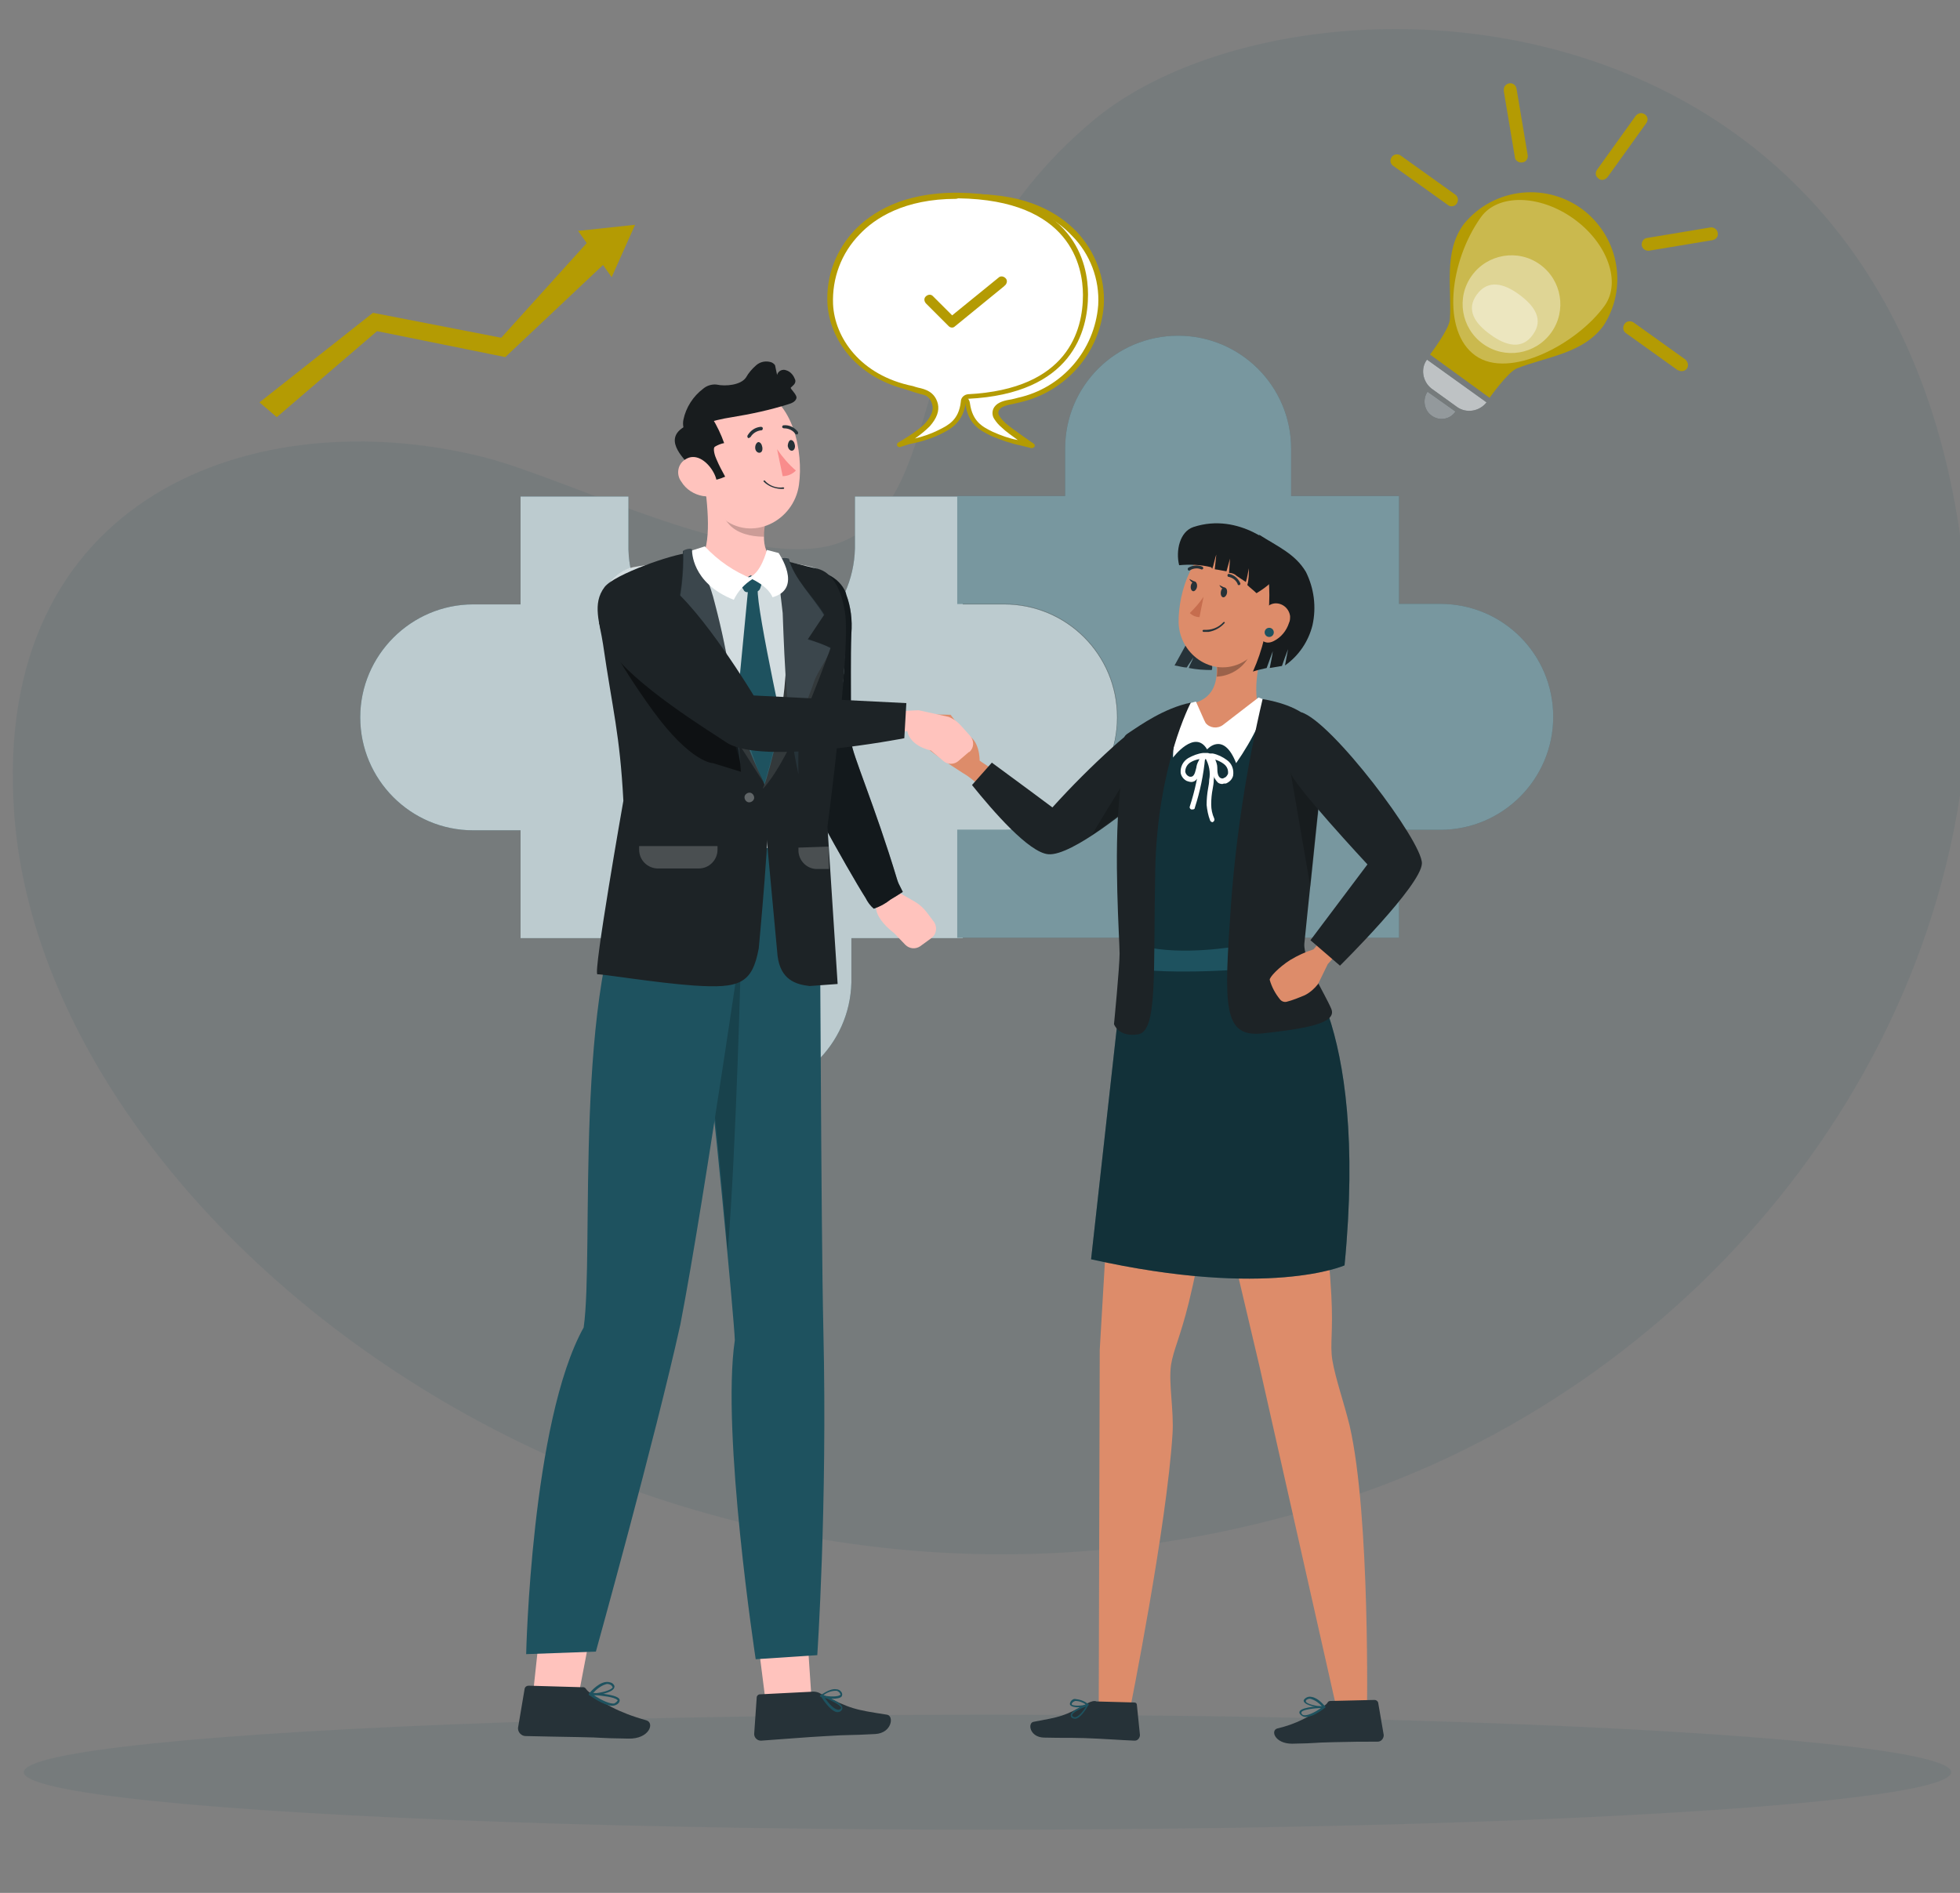 <?xml version="1.0" encoding="utf-8"?>
<!-- Generator: Adobe Illustrator 25.4.1, SVG Export Plug-In . SVG Version: 6.00 Build 0)  -->
<svg version="1.1" id="Ebene_1" xmlns="http://www.w3.org/2000/svg" xmlns:xlink="http://www.w3.org/1999/xlink" x="0px" y="0px"
	 viewBox="0 0 385.111 372" style="enable-background:new 0 0 385.111 372;" xml:space="preserve">
<rect x="0" y="0" width="385.111" height="372" fill="#808080" stroke="none"/>
<style type="text/css">
	.st0{opacity:0.1;}
	.st1{fill:#1E525F;}
	.st2{opacity:0.7;}
	.st3{fill:#FFFFFF;}
	.st4{opacity:0.4;}
	.st5{fill:#B49B03;}
	.st6{fill:#263238;}
	.st7{opacity:0.5;fill:#FFFFFF;enable-background:new    ;}
	.st8{opacity:0.3;fill:#FFFFFF;enable-background:new    ;}
	.st9{opacity:0.4;fill:#FFFFFF;enable-background:new    ;}
	.st10{fill:#DD8C6A;}
	.st11{fill:#1D2326;}
	.st12{opacity:0.2;enable-background:new    ;}
	.st13{opacity:0.4;enable-background:new    ;}
	.st14{opacity:0.3;enable-background:new    ;}
	.st15{fill:#C66D4E;}
	.st16{fill:#181C1E;}
	.st17{fill:#FFC3BD;}
	.st18{opacity:0.5;enable-background:new    ;}
	.st19{opacity:0.2;}
	.st20{opacity:0.8;fill:#FFFFFF;enable-background:new    ;}
	.st21{opacity:0.2;fill:#FFFFFF;enable-background:new    ;}
	.st22{fill:#F98C8C;}
	.st23{opacity:0.1;fill:#FFFFFF;enable-background:new    ;}
</style>
<g id="freepik--background-simple--inject-2" class="st0">
	<path class="st1" d="M165.683,106.376c-16.8,7.1-53.3-12.2-70.9-16.6c-44.6-11.1-96.5,7.6-92,70c6,85.2,131.9,178.9,263.4,134.1
		c66.5-22.7,120.9-86,120.8-162c-0.3-138-131.2-142.7-172.3-108.1C176.083,56.176,187.783,96.976,165.683,106.376z"/>
</g>
<g id="freepik--Shadow--inject-2" class="st0">
	<ellipse id="freepik--path--inject-2" class="st1" cx="194.025" cy="348.276" rx="189.358" ry="11.3"/>
</g>
<g id="freepik--Puzzle--inject-2">
	<path class="st1" d="M219.483,140.976c0,12.3-9.9,22.2-22.2,22.2h-8.1v21.2h-21.9v8.7c-0.3,12.3-10.4,22-22.7,21.8
		c-11.9-0.3-21.5-9.8-21.8-21.8v-8.7h-20.5v-21.2h-9.3c-12.3,0-22.2-10-22.2-22.2s10-22.2,22.2-22.2h9.3v-21.2h21.2v9.3
		c-0.3,12.3,9.5,22.4,21.8,22.7s22.4-9.5,22.7-21.8c0-0.3,0-0.6,0-0.9v-9.3h21.2v21.2h8.1
		C209.583,118.776,219.483,128.676,219.483,140.976z"/>
	<g class="st2">
		<path class="st3" d="M219.483,140.976c0,12.3-9.9,22.2-22.2,22.2h-8.1v21.2h-21.9v8.7c-0.3,12.3-10.4,22-22.7,21.8
			c-11.9-0.3-21.5-9.8-21.8-21.8v-8.7h-20.5v-21.2h-9.3c-12.3,0-22.2-10-22.2-22.2s10-22.2,22.2-22.2h9.3v-21.2h21.2v9.3
			c-0.3,12.3,9.5,22.4,21.8,22.7s22.4-9.5,22.7-21.8c0-0.3,0-0.6,0-0.9v-9.3h21.2v21.2h8.1
			C209.583,118.776,219.483,128.676,219.483,140.976z"/>
	</g>
	<path class="st1" d="M197.383,163.076h-9.3v21.2h86.8v-21.2h8.1c12.3,0,22.2-10,22.2-22.2c0-12.3-9.9-22.2-22.2-22.2h-8.1v-21.2
		h-21.2v-9.3c0-12.3-10-22.2-22.2-22.2c-12.3,0-22.2,9.9-22.2,22.2v9.3h-21.2v21.2h9.3c12.3,0,22.2,10,22.2,22.2
		C219.583,153.076,209.683,163.076,197.383,163.076z"/>
	<g class="st4">
		<path class="st3" d="M197.383,163.076h-9.3v21.2h86.8v-21.2h8.1c12.3,0,22.2-10,22.2-22.2c0-12.3-9.9-22.2-22.2-22.2h-8.1v-21.2
			h-21.2v-9.3c0-12.3-10-22.2-22.2-22.2c-12.3,0-22.2,9.9-22.2,22.2v9.3h-21.2v21.2h9.3c12.3,0,22.2,10,22.2,22.2
			C219.583,153.076,209.683,163.076,197.383,163.076z"/>
	</g>
</g>
<g id="freepik--speech-bubbles--inject-2">
	<path class="st3" d="M202.683,87.576l-1.9-0.5c-2-0.4-4-1-5.8-1.9l-0.2-0.1c-1.8-0.9-4.1-2-4.6-5.9c0-0.5-0.4-0.9-0.9-1
		c-17.1-0.8-23.1-9.9-23.1-20c0-9.9,6.5-19.2,25-19.5c17.1-0.2,25.7,10.3,25.2,21.2c-0.3,6.9-5.8,16.5-16.1,18.6
		c-1.3,0.4-3.5,0.5-4.3,1.6c-0.4,0.6-0.4,1.3,0,1.9c0.4,0.6,0.8,1.1,1.3,1.5C198.983,85.176,202.683,87.576,202.683,87.576z"/>
	<path class="st5" d="M202.683,88.076L202.683,88.076l-2-0.5c-2-0.4-4-1.1-5.9-1.9l-0.2-0.1c-1.8-0.9-4.4-2.1-4.9-6.3
		c0-0.1-0.1-0.6-0.4-0.6c-20.5-1-23.6-13.2-23.6-20.5c0-5.9,2.5-19.7,25.5-20c10.9-0.1,17,3.9,20.3,7.3c3.7,3.9,5.7,9.1,5.4,14.5
		c-0.7,9.3-7.4,17-16.5,19.1c-0.4,0.1-0.8,0.2-1.3,0.3c-1.1,0.2-2.3,0.5-2.7,1.1c-0.3,0.4-0.3,0.9,0,1.3c0.3,0.5,0.8,1,1.2,1.4
		c1.8,1.5,5.4,3.9,5.5,4c0.2,0.1,0.3,0.4,0.2,0.6C203.083,87.976,202.883,88.076,202.683,88.076z M191.583,39.276h-0.5
		c-22.1,0.3-24.5,13.3-24.5,19c0,6.9,3,18.5,22.6,19.5c0.8,0.1,1.3,0.7,1.4,1.5c0.5,3.6,2.5,4.6,4.3,5.5l0.2,0.1
		c1.6,0.7,3.2,1.3,4.9,1.6c-1.1-0.8-2.4-1.7-3.2-2.5c-0.6-0.5-1-1-1.4-1.6c-0.5-0.7-0.5-1.7,0-2.4c0.7-1,2.1-1.3,3.4-1.5
		c0.4-0.1,0.9-0.2,1.2-0.3c8.7-1.9,15.1-9.3,15.8-18.2c0.3-5.1-1.6-10.1-5.2-13.7C207.583,43.076,201.783,39.276,191.583,39.276z"/>
	<path class="st3" d="M182.283,83.376c1.2-1.3,1.8-2.7,1.5-3.9c-0.6-2.6-2.9-2.6-4.4-3.1c-10.3-2.2-15.8-9.7-16.1-16.6
		c-0.5-10.9,8.1-21.4,25.2-21.2c18.5,0.2,25,9.6,25,19.5c0,10.1-6,19.1-23.1,20c-0.6,0-0.8,0.6-0.9,1c-0.5,3.9-2.8,5-4.6,5.9
		l-0.2,0.1c-1.9,0.8-3.8,1.5-5.9,1.9l-1.9,0.5C176.783,87.376,180.683,85.176,182.283,83.376z"/>
	<path class="st5" d="M176.783,87.876c-0.2,0-0.4-0.1-0.5-0.3s0-0.5,0.2-0.6c0,0,3.9-2.2,5.4-3.9c1.1-1.3,1.6-2.5,1.3-3.5
		c-0.4-1.8-1.7-2.1-3.1-2.5c-0.3-0.1-0.7-0.2-1-0.3c-10.9-2.3-16.1-10.2-16.5-17.1c-0.3-5.4,1.7-10.6,5.4-14.5
		c3.3-3.4,9.4-7.4,20.3-7.3c23,0.3,25.5,14.1,25.5,20c0,7.2-3.1,19.5-23.6,20.5c-0.3,0-0.4,0.5-0.4,0.6c-0.5,4.1-3.1,5.4-4.9,6.3
		l-0.2,0.1c-1.9,0.9-3.9,1.5-6,1.9L176.783,87.876L176.783,87.876z M187.883,39.076c-10.2,0-16,3.8-19,7c-3.6,3.7-5.4,8.6-5.2,13.7
		c0.3,6.5,5.3,14,15.7,16.1c0.3,0.1,0.6,0.2,1,0.3c1.4,0.3,3.3,0.8,3.9,3.2c0.3,1.4-0.2,2.8-1.6,4.4l0,0c-0.9,0.9-1.9,1.7-2.9,2.4
		c1.6-0.4,3.1-0.9,4.5-1.6l0.2-0.1c1.8-0.9,3.9-1.9,4.3-5.5c0-0.8,0.6-1.4,1.4-1.5c19.7-1,22.6-12.6,22.6-19.5
		c0-5.6-2.4-18.7-24.5-19L187.883,39.076z M182.283,83.376L182.283,83.376z"/>
	<polyline class="st3" points="182.683,58.976 187.083,63.376 196.883,55.376 	"/>
	<path class="st5" d="M187.083,64.376c-0.3,0-0.5-0.1-0.7-0.3l-4.4-4.4c-0.4-0.4-0.5-1-0.1-1.4s1-0.5,1.4-0.1l0.1,0.1l3.7,3.7
		l9.1-7.4c0.4-0.4,1-0.3,1.4,0.1c0.4,0.4,0.3,1-0.1,1.4c0,0-0.1,0-0.1,0.1l-9.8,8C187.483,64.276,187.283,64.376,187.083,64.376z"/>
</g>
<g id="freepik--light-bulb--inject-2">
	<path class="st5" d="M314.383,35.276c0.5,0.2,1.1,0,1.5-0.5l7.6-10.6c0.4-0.6,0.3-1.3-0.3-1.7l0,0c-0.6-0.4-1.3-0.3-1.8,0.3
		l-7.6,10.6c-0.4,0.6-0.3,1.3,0.3,1.7l0,0C314.183,35.176,314.283,35.276,314.383,35.276z"/>
	<path class="st5" d="M323.383,49.176c0.2,0.1,0.4,0.1,0.6,0.1l12.6-2.1c0.7-0.2,1.1-0.8,0.9-1.5c-0.1-0.6-0.7-1-1.3-1l-12.6,2.1
		c-0.7,0.1-1.1,0.8-1,1.5C322.683,48.676,322.983,49.076,323.383,49.176z"/>
	<path class="st5" d="M284.783,40.476c0.7,0.2,1.4-0.1,1.6-0.8c0.2-0.5,0-1.1-0.4-1.4l-10.9-7.8c-0.6-0.3-1.4-0.1-1.7,0.5
		c-0.3,0.5-0.2,1.1,0.2,1.5l10.9,7.8C284.583,40.376,284.683,40.376,284.783,40.476z"/>
	<path class="st5" d="M329.983,72.876c0.7,0.2,1.4-0.1,1.6-0.7c0.2-0.5,0-1.1-0.4-1.5l-10.2-7.3c-0.6-0.4-1.4-0.3-1.8,0.3
		s-0.3,1.4,0.3,1.8l10.2,7.3C329.783,72.776,329.883,72.776,329.983,72.876z"/>
	<path class="st5" d="M298.483,31.876c0.7,0.2,1.4-0.1,1.6-0.7c0.1-0.2,0.1-0.4,0.1-0.6l-2.2-13.1c-0.1-0.7-0.7-1.2-1.4-1.1
		c-0.7,0.1-1.2,0.7-1.1,1.4c0,0.1,0,0.1,0,0.2l2.2,13.1C297.683,31.276,297.983,31.676,298.483,31.876z"/>
	<path class="st5" d="M287.583,44.076c5.9-7.3,16.6-8.4,23.9-2.5c6.7,5.5,8.3,15.1,3.6,22.4c-4,5.5-11.1,6.1-17,8.4
		c-1.8,0.7-5.4,5.8-5.4,5.8l-11.7-8.5c0,0,3.8-5,3.9-6.9C285.283,56.476,283.583,49.576,287.583,44.076z"/>
	<path class="st6" d="M281.283,76.376l5,3.6c1.8,1.3,4.4,0.9,5.8-0.9l0,0l0,0l-11.7-8.4l0,0
		C279.083,72.376,279.483,74.976,281.283,76.376z"/>
	<path class="st6" d="M281.283,81.676L281.283,81.676c1.5,1.1,3.6,0.8,4.7-0.8l0,0l-5.5-3.9l0,0
		C279.483,78.476,279.783,80.576,281.283,81.676z"/>
	<path class="st7" d="M281.283,81.676L281.283,81.676c1.5,1.1,3.6,0.8,4.7-0.8l0,0l-5.5-3.9l0,0
		C279.483,78.476,279.783,80.576,281.283,81.676z"/>
	<g class="st2">
		<path class="st3" d="M281.283,76.376l5,3.6c1.8,1.3,4.4,0.9,5.8-0.9l0,0l0,0l-11.7-8.4l0,0
			C279.083,72.376,279.483,74.976,281.283,76.376z"/>
	</g>
	<path class="st8" d="M290.983,42.676c-6.2,8.7-7.8,22.4-1.1,27.2c6.7,4.8,20-2.3,25.4-9.8c3.3-4.6,0.6-12.3-6.1-17.1
		C302.483,38.176,294.283,38.076,290.983,42.676z"/>
	<path class="st9" d="M289.183,54.176c-3.1,4.3-2.1,10.3,2.2,13.4c4.3,3.1,10.3,2.1,13.4-2.2s2.1-10.3-2.2-13.4l0,0
		C298.283,48.876,292.283,49.876,289.183,54.176z"/>
	<path class="st9" d="M290.183,57.876c-2.2,3-0.4,5.7,2.7,7.9c3,2.2,6.2,3,8.3,0c2.2-3,0.3-5.7-2.7-7.9
		S292.383,54.876,290.183,57.876z"/>
</g>
<g id="freepik--Arrow--inject-2">
	<polygon class="st5" points="50.983,79.076 54.383,81.976 74.083,65.076 99.283,70.176 118.483,52.076 120.183,54.476 
		124.783,44.176 113.583,45.376 115.283,47.776 98.483,66.376 73.283,61.476 	"/>
</g>
<g id="freepik--character-2--inject-2">
	<path class="st10" d="M237.383,226.576c0.6,9.1-1.7,20.7-3.8,29.4c-1.8,7.2-3,9.2-3.5,12.3c-0.5,3.6,0.6,9,0.3,13.5
		c-1.1,18-8.4,54.4-8.4,54.4l-6.1-0.4l0.2-70.5l4-68.3l24.2,6.5C246.683,216.876,237.383,226.576,237.383,226.576z"/>
	<path class="st10" d="M268.583,337.576l-5.6-0.2l-15.5-68.8l-15.7-66.6l25.1-0.8c6,12-0.1,24-0.1,24c3.1,8.5,4.3,20.3,4.8,29.3
		c0.4,7.4-0.3,9.6,0.2,12.8c0.6,3.6,2.3,8.4,3.4,12.9C269.283,297.976,268.583,337.576,268.583,337.576z"/>
	<path class="st10" d="M186.783,140.476l2.9,3.8c2.9,0.9,2.8,5.2,2.8,5.2c0.6,0.5,6.6,4.2,7.9,5.4l-3.5,3.8
		c-1.5-2.3-6.8-6.2-6.8-6.2s-7.1-4.4-8.3-5.9c-1.2-1.6,0.8-6.2,0.8-6.2L186.783,140.476z"/>
	<path class="st11" d="M194.883,149.876c4.8,3.5,11.9,8.8,11.9,8.8c3.8-4.2,7.7-8.1,11.9-11.9c2.6-2.4,5.5-4.5,8.8-6l-1.2,14.4
		c-3.8,3.3-15.7,13.1-20.3,12.7c-3.8-0.3-10.9-8.5-15-13.6L194.883,149.876z"/>
	<path class="st12" d="M214.483,164.176c2.5-4.3,9.5-15.5,9.5-15.5l1.7,3.8l-1.1,4.1
		C222.683,158.076,216.983,162.276,214.483,164.176z"/>
	<path class="st1" d="M259.983,148.176c-1,13.2-2.9,26.3-5.7,39.2c0,0,14.7,12,9.9,61.3c0,0-14.8,6.6-49.8-1.2l6.7-60.3
		c0,0-1.5-39.2,2.6-43.5c3.7-3.9,19.7-9,32-2.9C258.583,142.076,260.283,144.976,259.983,148.176z"/>
	<path class="st13" d="M259.983,148.176c-1,13.2-2.9,26.3-5.7,39.2c0,0,14.7,12,9.9,61.3c0,0-14.8,6.6-49.8-1.2l6.7-60.3
		c0,0-1.5-39.2,2.6-43.5c3.7-3.9,19.7-9,32-2.9C258.583,142.076,260.283,144.976,259.983,148.176z"/>
	<path class="st1" d="M242.983,185.976c0,0-10.7,1.9-18.3,0v4.6c0,0,5.6,0.8,18.3,0V185.976z"/>
	<path class="st10" d="M249.183,123.876c-1.4,4-3.3,11.1-1.8,15.3c0.4,1,0,2.1-0.9,2.7c-3.1,2.2-8.1,4-11.9,3.6
		c-4.8-0.5-3.6-4-2.3-5.8c0.3-0.5,0.8-1.2,1.4-1.3c4.8-0.8,5.7-4.4,5.3-8L249.183,123.876z"/>
	<path class="st14" d="M245.083,126.476l-6,3.8c0.1,0.9,0.1,1.8,0,2.7c2.4-0.1,4.7-1.4,6-3.4
		C245.783,128.176,245.583,126.676,245.083,126.476z"/>
	<path class="st6" d="M233.483,125.876l-2.7,4.9c0.8,0.1,1.6,0.4,2.4,0.4c0.4-0.7,0.9-1.3,1.3-2c-0.2,0.7-0.7,1.4-0.9,2.1
		c1.5,0.3,3,0.4,4.5,0.4c0.2-0.5,0.1-0.9-0.1-1.4c-0.8-1.8-2.2-3.3-4-4.1L233.483,125.876z"/>
	<path class="st10" d="M251.083,117.276c-1.8,6.2-2.5,10-6.3,12.5c-5.9,3.8-13-0.8-13.2-7.4c-0.1-6,2.8-15.2,9.5-16.3
		c4.8-0.8,9.4,2.3,10.2,7.1C251.583,114.576,251.483,115.976,251.083,117.276z"/>
	<path class="st15" d="M236.483,117.276c-0.8,1.2-1.7,2.2-2.7,3.2c0.5,0.5,1.2,0.8,1.9,0.8L236.483,117.276z"/>
	<path class="st6" d="M243.383,114.976c0,0,0.1,0,0.2,0c0.1-0.1,0.2-0.3,0.1-0.4c-0.4-0.9-1.2-1.6-2.2-1.8c-0.2,0-0.3,0.1-0.3,0.3
		s0.1,0.3,0.3,0.3l0,0c0.8,0.2,1.4,0.7,1.7,1.4C243.183,114.976,243.283,114.976,243.383,114.976z"/>
	<path class="st6" d="M233.483,112.076c0.1,0.1,0.2,0.1,0.3,0c0.7-0.4,1.5-0.5,2.2-0.2c0.2,0.1,0.3,0,0.4-0.1s0-0.3-0.1-0.4l0,0
		c-0.9-0.4-2-0.3-2.8,0.2C233.383,111.676,233.283,111.876,233.483,112.076L233.483,112.076L233.483,112.076L233.483,112.076z"/>
	<path class="st3" d="M247.283,137.076l-7,5.4c-1.1,0.8-2.6,0.6-3.4-0.4c-0.1-0.2-0.2-0.4-0.3-0.6l-1.6-3.6l-1.9,0.5
		c-0.4,0.1-0.8,0.4-0.9,0.9c-0.4,1.7-1.7,5.9-1.7,9.6c0,0,4.3-5.7,6.7-1.6c0,0,3.2-3.7,5.7,2.7c1.6-2.3,3.1-4.8,4.3-7.4
		c1.3-3.1,2.2-4.7,2.2-4.7L247.283,137.076z"/>
	<path class="st11" d="M248.083,137.376c-3.1,13.2-5.2,26.7-6.2,40.2c-1.4,20.3-1.7,26.4,6.3,25.5c8-0.9,14.6-1.9,13.4-4.8
		c-1.2-2.9-5.5-9.5-5.3-12.8c0.3-3.3,3.1-29.5,3.4-33.4C259.983,148.176,262.383,139.876,248.083,137.376z"/>
	<path class="st10" d="M249.483,192.576c-0.1-0.5,1.8-2.5,4-3.9c1.5-0.9,3-1.6,4.6-2.1c0,0,4.5-5.3,5.7-6.7l3.5,3
		c-2.3,2.1-4.4,4.3-6.4,6.6l-1.9,3.9c-0.7,0.9-1.6,1.7-2.6,2.2c-1.2,0.5-2.4,1-3.6,1.3c-0.5,0.1-1-0.1-1.3-0.5
		C250.583,195.276,249.883,193.976,249.483,192.576z"/>
	<path class="st11" d="M233.983,138.076c0,0-6.6,12.4-7,33s0.5,31.6-3.4,32.2c-3.8,0.6-4.7-2-4.7-2s1.1-11.2,1.1-13.9
		s-1.2-19.3,0-31.1s0-11.1,2-12.4S228.683,139.176,233.983,138.076z"/>
	<path class="st12" d="M257.483,174.376l-3.9-22.6c0,0,3.2,3.3,5.7,5.9C258.683,162.176,258.083,168.776,257.483,174.376z"/>
	<path class="st11" d="M255.683,139.976c0,0-2.7,6.8-2.1,11.8c0.2,2.1,15.1,18.1,15.1,18.1l-11.2,14.9l5.8,5c0,0,16-15.8,16.1-20.1
		S261.683,141.776,255.683,139.976z"/>
	<path class="st6" d="M241.083,116.576c-0.1,0.5-0.5,0.9-0.8,0.8c-0.3-0.1-0.5-0.5-0.4-1.1s0.5-0.9,0.8-0.8
		C240.983,115.576,241.183,115.976,241.083,116.576z"/>
	<path class="st6" d="M235.183,115.376c-0.1,0.5-0.5,0.9-0.8,0.8c-0.3-0.1-0.5-0.5-0.4-1.1c0.1-0.5,0.5-0.9,0.8-0.8
		C235.083,114.376,235.283,114.876,235.183,115.376z"/>
	<path class="st6" d="M234.883,114.376l-1.2-0.6C233.683,113.776,234.183,114.876,234.883,114.376z"/>
	<path class="st6" d="M240.783,115.576l-1.2-0.6C239.583,114.976,240.083,116.076,240.783,115.576z"/>
	<path class="st6" d="M237.483,124.176c-0.3,0-0.7,0-1,0c-0.1,0-0.2-0.1-0.2-0.2l0,0l0,0c0-0.1,0.1-0.2,0.2-0.2
		c1.5,0.1,2.9-0.4,3.9-1.5c0.1-0.1,0.2-0.1,0.2,0l0,0c0.1,0.1,0.1,0.2,0,0.2C239.783,123.376,238.683,123.976,237.483,124.176z"/>
	<path class="st16" d="M247.383,105.076c3.1,8.8,2.6,18.4-1.2,26.9c0.9-0.3,1.8-0.5,2.7-0.7c0.4-1.1,0.8-2.2,1.2-3.3
		c-0.1,1-0.4,2.2-0.6,3.3l2.4-0.4c0.4-1.1,0.8-2.3,1.2-3.3c-0.2,0.9-0.4,2.3-0.6,3.2c2.7-1.9,4.6-4.7,5.4-7.9
		c0.8-3.6,0.3-7.3-1.3-10.5C254.483,108.876,251.183,107.476,247.383,105.076z"/>
	<path class="st10" d="M253.283,122.376c-0.5,1.6-1.6,2.9-3,3.6c-1.9,1-3.3-0.6-3.2-2.6c0.1-1.8,1.3-4.6,3.4-4.8
		c1.5-0.1,2.8,1,3,2.5C253.483,121.576,253.483,121.976,253.283,122.376z"/>
	<path class="st3" d="M234.083,153.676c-0.3,0-0.6-0.1-0.9-0.2c-0.6-0.3-1.1-0.9-1.2-1.6c-0.1-1.2,0.5-2.3,1.5-2.9
		c0.9-0.5,1.9-0.9,2.9-1h0.1h0.8c0.3,0,0.5,0.2,0.5,0.5s-0.2,0.5-0.5,0.5c-0.5,0-1.1,1-1.2,1.8v0.1c0,1-0.5,1.9-1.3,2.6
		C234.583,153.576,234.383,153.676,234.083,153.676z M235.683,149.176c-0.6,0.1-1.2,0.3-1.7,0.6c-0.7,0.4-1.1,1.1-1.1,1.9
		c0.1,0.4,0.3,0.7,0.7,0.9c0.2,0.1,0.5,0.1,0.7,0c0.5-0.3,0.6-1.1,0.8-1.8v-0.1C235.183,150.076,235.483,149.576,235.683,149.176z"
		/>
	<path class="st3" d="M240.183,154.076c-0.3,0-0.7-0.1-0.9-0.3c-0.7-0.7-1.1-1.7-1-2.7v-0.1c0-0.8-0.5-1.9-1-1.9
		c-0.3,0-0.5-0.3-0.4-0.5c0-0.3,0.3-0.5,0.5-0.5h0.8h0.1c1,0.2,2,0.7,2.8,1.3c1,0.7,1.4,1.9,1.2,3.1c-0.2,0.7-0.7,1.2-1.4,1.5
		C240.683,153.976,240.383,153.976,240.183,154.076z M238.783,149.276c0.2,0.5,0.4,1,0.4,1.6v0.1c0,0.8,0.1,1.6,0.6,1.9
		c0.2,0.1,0.5,0.2,0.7,0c0.4-0.1,0.6-0.4,0.8-0.8c0.1-0.8-0.2-1.5-0.9-2C239.983,149.776,239.383,149.476,238.783,149.276
		L238.783,149.276z"/>
	<path class="st3" d="M234.283,159.076c-0.1,0-0.1,0-0.2,0c-0.3-0.1-0.4-0.4-0.3-0.6c1-3.1,1.7-6.3,2-9.5c0-0.3,0.3-0.5,0.6-0.5
		c0.3,0,0.5,0.3,0.4,0.5c-0.3,3.3-1,6.6-2,9.7C234.783,158.976,234.583,159.076,234.283,159.076z"/>
	<path class="st3" d="M238.283,161.576c-0.2,0-0.4-0.1-0.5-0.3c-0.4-1-0.6-2.1-0.7-3.1c0-1.1,0.1-2.2,0.3-3.3
		c0.1-0.5,0.2-1.1,0.2-1.6c0.3-1.5,0-3-0.8-4.4c-0.2-0.2-0.1-0.5,0.1-0.7s0.5-0.1,0.7,0.1c0.9,1.5,1.2,3.3,0.9,5
		c0,0.6-0.1,1.1-0.2,1.7c-0.2,1-0.3,2-0.3,3.1c0,1,0.2,1.9,0.6,2.8C238.683,161.176,238.583,161.376,238.283,161.576
		C238.483,161.576,238.383,161.576,238.283,161.576z"/>
	<path class="st16" d="M246.883,116.576c-0.5-0.5-1.3-1.1-1.8-1.6c0.3-1.1,0.3-2.2,0.3-3.3c-0.2,0.9-0.3,1.8-0.6,2.7l-1.8-1.2
		c-0.4-0.4-1-0.6-1.5-0.6c0.1-0.9,0.1-1.8,0.2-2.8c-0.2,0.8-0.5,1.7-0.7,2.5c-0.7-0.1-1.5-0.3-2.3-0.4c0.1-1,0.2-1.9,0.3-2.9
		c-0.3,0.8-0.5,2.1-0.8,2.8l-0.2-0.3c-2-0.5-4.2-0.6-6.3-0.4c-0.7-2.8,0.1-6.6,2.8-7.5c9.1-3,16.6,4.1,16.8,4.7
		C252.783,112.076,250.183,114.576,246.883,116.576z"/>
	<path class="st1" d="M250.283,124.276c0,0.5-0.4,0.9-0.9,0.9s-0.9-0.4-0.9-0.9s0.4-0.9,0.9-0.9l0,0
		C249.883,123.376,250.283,123.776,250.283,124.276z"/>
	<path class="st6" d="M213.783,334.676c-4.8,2.7-5.4,2.7-10.7,3.7c-1.2,0.2-0.8,3,2,3.1c4.5,0.1,4.1,0,8,0.1
		c3.3,0.1,7.2,0.4,9.8,0.5h0.1c0.6,0,1-0.6,1-1.1l-0.6-5.9c0-0.3-0.2-0.5-0.5-0.5l-7.4-0.2
		C214.983,334.176,214.383,334.376,213.783,334.676z"/>
	<path class="st1" d="M213.883,335.076c0,0,0-0.1,0-0.2c-0.1,0-0.1,0-0.2,0c-0.3,0.1-3.1,1.2-3.3,2.1c0,0.2,0,0.4,0.1,0.5l0,0
		c0.2,0.2,0.5,0.3,0.8,0.3C212.283,337.676,213.283,336.076,213.883,335.076L213.883,335.076z M210.683,336.976
		c0.2-0.5,1.6-1.2,2.7-1.6c-0.8,1.3-1.6,2-2.1,2.1c-0.2,0-0.4,0-0.5-0.2C210.683,337.176,210.583,337.176,210.683,336.976
		L210.683,336.976z"/>
	<path class="st1" d="M213.883,335.076L213.883,335.076c0-0.1,0-0.1-0.1-0.2c-0.7-0.6-1.6-0.9-2.6-1c-0.3,0-0.6,0.2-0.8,0.5l0,0
		c-0.2,0.3-0.2,0.6-0.1,0.7C210.883,335.776,212.983,335.576,213.883,335.076C213.783,335.176,213.883,335.176,213.883,335.076z
		 M210.583,334.776L210.583,334.776L210.583,334.776c0.2-0.3,0.4-0.4,0.7-0.5c0.8,0,1.5,0.3,2.1,0.7c-0.9,0.3-2.5,0.3-2.8,0
		C210.583,334.976,210.583,334.976,210.583,334.776L210.583,334.776z"/>
	<path class="st6" d="M260.383,335.076c-2.7,2.2-5.9,3.8-9.4,4.6c-1.4,0.4-0.5,3,2.9,3c5.6-0.1,3.4-0.2,8.2-0.3
		c4.1-0.1,5.2-0.1,8.5-0.1h0.1c0.7,0,1.2-0.6,1.2-1.3l0,0l-1.1-6.4c-0.1-0.3-0.4-0.5-0.7-0.5l-8.6,0.2
		C260.783,334.276,260.983,334.676,260.383,335.076z"/>
	<path class="st1" d="M260.383,335.576c0-0.1,0-0.1,0-0.2c0-0.1-0.1-0.1-0.2-0.1c-0.4,0-4.2,0.1-4.8,1c-0.1,0.2-0.1,0.4,0,0.5l0,0
		c0.2,0.3,0.5,0.5,0.8,0.6C257.483,337.676,259.383,336.376,260.383,335.576L260.383,335.576z M255.783,336.376
		c0.4-0.4,2.4-0.7,3.8-0.7c-1.5,1-2.7,1.5-3.4,1.4c-0.2,0-0.4-0.2-0.5-0.4C255.683,336.576,255.683,336.576,255.783,336.376
		L255.783,336.376z"/>
	<path class="st1" d="M260.383,335.576L260.383,335.576c0-0.1,0-0.1,0-0.2c-0.1-0.1-1.3-1.7-2.7-1.9c-0.4-0.1-0.8,0-1.1,0.2l0,0
		c-0.4,0.3-0.5,0.5-0.4,0.7c0.3,0.8,2.9,1.3,4,1.2C260.283,335.676,260.383,335.676,260.383,335.576z M256.683,334.076
		L256.683,334.076L256.683,334.076c0.3-0.2,0.6-0.3,0.9-0.2c0.9,0.3,1.6,0.8,2.2,1.5c-1.2-0.1-3.1-0.5-3.2-1
		C256.583,334.276,256.583,334.176,256.683,334.076L256.683,334.076z"/>
</g>
<g id="freepik--character-1--inject-2">
	<g id="freepik--character-2--inject-110--inject-2">
		<path class="st17" d="M172.383,177.176c-1.4,2.8,3.3,6.2,3.3,6.2l2.2,2.3c0.8,0.8,2,0.9,2.9,0.3l2.2-1.6l0.1-0.1
			c0.9-0.7,1.1-2,0.5-3l-1.5-2c-0.6-0.8-1.4-1.5-2.2-2l-4.2-2.4L172.383,177.176z"/>
		<path class="st6" d="M154.083,116.276c1.5-3.3,5.4-4.8,8.7-3.3c1.5,0.7,2.8,2,3.4,3.5l0.1,0.4c0.9,2.4,1.2,5,1,7.6
			c-0.1,2.5-0.1,5.1-0.1,7.6s0,11.4,0.1,13.8c0.1,2.2,4.6,12.4,9,27c0.1,0.3,0.2,0.6,0.3,0.8l0.8,1.6c0,0-1.2,0.8-2.4,1.5
			c-1,0.8-2.1,1.4-3.3,1.8c-0.7-0.6-1.2-1.3-1.6-2.1c-3.5-5.5-14.9-26-15.5-29c-0.6-2.8-1-12-1.3-14.8s-0.5-5.5-0.5-8.3
			c-0.1-1.4,0-2.8,0.2-4.1C153.083,118.976,153.483,117.576,154.083,116.276L154.083,116.276z"/>
		<path class="st18" d="M154.083,116.276c1.5-3.3,5.4-4.8,8.7-3.3c1.5,0.7,2.8,2,3.4,3.5l0.1,0.4c0.9,2.4,1.2,5,1,7.6
			c-0.1,2.5-0.1,5.1-0.1,7.6s0,11.4,0.1,13.8c0.1,2.2,4.6,12.4,9,27c0.1,0.3,0.2,0.6,0.3,0.8l0.8,1.6c0,0-1.2,0.8-2.4,1.5
			c-1,0.8-2.1,1.4-3.3,1.8c-0.7-0.6-1.2-1.3-1.6-2.1c-3.5-5.5-14.9-26-15.5-29c-0.6-2.8-1-12-1.3-14.8s-0.5-5.5-0.5-8.3
			c-0.1-1.4,0-2.8,0.2-4.1C153.083,118.976,153.483,117.576,154.083,116.276L154.083,116.276z"/>
		<path class="st1" d="M118.183,119.676c1.7,19.7,8.2,30.8,7.4,46.5c0,0,35.5,0.7,36.7,0.7c0.5-29,4.7-26.8,3.4-45.2
			c0.2-6-3.2-9.8-6.7-10.3l-15.1-3.1l-19.5,3.3C120.583,112.276,117.883,115.776,118.183,119.676z"/>
		<polygon class="st17" points="146.083,300.076 150.683,336.376 159.583,335.776 157.183,300.076 		"/>
		<path class="st1" d="M161.783,261.576c0.8,34.3-1.2,63.7-1.2,63.7l-12.1,0.8c0,0-6.8-44.5-4.1-62.7c-0.1-3.8-4.6-51.6-6.1-60.6
			c-2.8-16.2-5.7-27.3-5.7-27.3l28.4-1.6C161.183,173.876,161.283,239.976,161.783,261.576z"/>
		<g class="st19">
			<path d="M145.583,187.876c0,0-0.9,37.6-2.6,58.1c-0.9-11.1-3.1-34.2-4.6-43.3L145.583,187.876z"/>
		</g>
		<polygon class="st17" points="108.183,300.776 104.483,335.176 113.483,334.176 119.983,300.276 		"/>
		<path class="st1" d="M103.383,325.076l13.7-0.5c0,0,11.7-42.1,16.6-64.3c4.8-24.8,13.7-86.7,13.7-86.7l-22.8-1.8
			c-12.1,21.9-7.8,74.4-9.9,89.1C104.383,279.376,103.383,325.076,103.383,325.076z"/>
		<path class="st1" d="M160.983,162.876h-33.4c0,0-5.5,19.3-5.4,19.1c0-0.2,39.2,1.9,39.2,1.9L160.983,162.876z"/>
		<path class="st6" d="M161.283,332.876c5.9,3,6.6,3.1,13,4.1c1.4,0.2,1,3.6-2.3,3.8c-5.4,0.3-5,0.1-9.6,0.4
			c-3.9,0.2-9.7,0.7-12.8,0.9h-0.1c-0.7,0-1.3-0.6-1.3-1.3l0,0l0.5-7.2c0-0.3,0.3-0.6,0.6-0.6l9.9-0.5
			C159.983,332.376,160.683,332.476,161.283,332.876z"/>
		<path class="st1" d="M161.283,333.376c0.7,1.1,2.1,3,3.2,3.1c0.4,0,0.7-0.1,0.9-0.4l0,0c0.1-0.2,0.2-0.4,0.1-0.6
			c-0.3-1.1-3.7-2.3-4.1-2.4c-0.1,0-0.2,0-0.2,0C161.283,333.176,161.283,333.276,161.283,333.376L161.283,333.376z
			 M165.283,335.576c0,0.1,0,0.2-0.1,0.2c-0.1,0.2-0.4,0.3-0.6,0.2c-0.7-0.1-1.6-1-2.6-2.4
			C163.283,334.176,164.983,334.976,165.283,335.576L165.283,335.576z"/>
		<path class="st1" d="M161.283,333.476c1,0.4,3.6,0.6,4.1-0.1c0.1-0.2,0.2-0.5-0.1-0.9l0,0c-0.2-0.3-0.6-0.5-1-0.5
			c-1.3-0.2-3,1.2-3.1,1.2c0,0-0.1,0.1-0.1,0.2l0,0C161.183,333.376,161.183,333.476,161.283,333.476z M165.083,332.876
			c0.1,0.1,0.1,0.2,0,0.2c-0.3,0.4-2.2,0.4-3.3,0.1c0.7-0.6,1.6-0.9,2.5-0.9c0.3,0,0.5,0.2,0.7,0.4l0,0L165.083,332.876
			L165.083,332.876z"/>
		<path class="st6" d="M115.683,332.476c2.4,2.1,5.9,4.1,11.3,5.6c1.7,0.5,0.6,3.7-3.5,3.6c-6.8-0.1-4.1-0.2-9.9-0.3
			c-5-0.1-6.3-0.1-10.2-0.2h-0.1c-0.8,0-1.5-0.7-1.5-1.5c0,0,0,0,0-0.1l1.3-7.7c0.1-0.4,0.4-0.6,0.8-0.6l10.4,0.3
			C115.183,331.476,114.983,331.976,115.683,332.476z"/>
		<path class="st1" d="M115.683,333.076c1.3,0.9,3.6,2.4,5,2.1c0.4-0.1,0.8-0.3,1-0.7l0,0c0.1-0.2,0.1-0.4,0-0.6
			c-0.7-1-5.2-1.2-5.7-1.2c-0.1,0-0.2,0.1-0.2,0.1C115.683,332.976,115.683,333.076,115.683,333.076L115.683,333.076z
			 M121.283,334.076c0.1,0.1,0.1,0.2,0,0.2c-0.1,0.2-0.4,0.4-0.6,0.5c-0.8,0.1-2.3-0.5-4.1-1.7
			C118.383,333.276,120.683,333.476,121.283,334.076L121.283,334.076z"/>
		<path class="st1" d="M115.883,333.176c1.3,0.1,4.5-0.5,4.8-1.5c0.1-0.2,0.1-0.5-0.4-0.9l0,0c-0.4-0.2-0.9-0.3-1.4-0.2
			c-1.6,0.3-3.1,2.2-3.2,2.3c0,0.1,0,0.1,0,0.2l0,0C115.783,333.076,115.783,333.176,115.883,333.176z M120.183,331.276
			c0.1,0.1,0.1,0.2,0.2,0.3c-0.2,0.6-2.5,1.2-3.9,1.2c0.7-0.8,1.6-1.5,2.6-1.8c0.3-0.1,0.7,0,1,0.2l0,0L120.183,331.276
			L120.183,331.276z"/>
		<path class="st20" d="M118.183,119.676c1.7,19.7,8.2,30.8,7.4,46.5c0,0,35.5,0.7,36.7,0.7c0.5-29,4.7-26.8,3.4-45.2
			c0.2-6-3.4-9.8-6.8-10.4l-15-3.1l-19.5,3.3C120.483,112.376,117.883,115.776,118.183,119.676z"/>
		<path class="st1" d="M155.083,148.976l-4,7.1l-7.2-7.7c0-0.2,3.1-32.5,3.1-32.5l1.9-0.1
			C148.583,119.676,155.083,148.976,155.083,148.976z"/>
		<path class="st11" d="M153.883,114.476c1.7,13.8,0.3,27.9-4.1,41.1l3,32.3c0.6,4.7,3.6,5.6,6.3,5.9l5.5-0.4l-2-30.9
			c0,0,4.5-34,3.5-41.7c-0.7-5.1-2.4-7.1-3.6-8.1c-0.5-0.4-1.1-0.7-1.8-0.9c-2.1-0.4-8.3-2.1-8-2
			C152.883,109.976,153.883,114.476,153.883,114.476z"/>
		<path class="st17" d="M150.883,100.276c-0.8,3.6-1.9,8.5,2,10.2c1.7,0.7,2.5,3.1,0.9,3.9s-12.3,0-13.2-0.4c-2.3-1.2-3.9-2-2.7-4.3
			c2.2-3.9,0.8-12.2,0.5-16.1L150.883,100.276z"/>
		<path class="st1" d="M149.883,114.076l-0.5,1.5c-0.1,0.4-0.4,0.6-0.7,0.7l-1.9,0.1c-0.3,0-0.6-0.2-0.7-0.5l-0.9-1.4l2.3-1.4
			L149.883,114.076z"/>
		<path class="st12" d="M140.883,99.276c0.6,1.4,1.4,2.7,2.4,3.8c1.5,1.7,4.2,2.4,6.8,2.4c0.1-1.7,0.4-3.5,0.8-5.2l-0.5-0.3
			L140.883,99.276z"/>
		<path class="st11" d="M136.283,193.676c9,0.6,11.5-0.3,12.8-7.3c0,0,2.4-25.2,1.9-30.7c0,0-6-11.7-7.2-19.8
			c-1.3-9.1-6.9-27.3-8.5-27.2c-3.1,0.2-14.6,4.2-16.5,6.7c-2.5,3.3-0.9,7.1-0.3,11.2c1.9,13.1,3.3,17.6,4,30.8c0,0-6,34-5.1,34.1
			C118.183,191.376,129.083,193.176,136.283,193.676z"/>
		<path class="st21" d="M125.583,166.276h15.4v0.7c0,2-1.6,3.7-3.7,3.7h-8c-2,0-3.7-1.6-3.7-3.7L125.583,166.276L125.583,166.276z"
			/>
		<path class="st21" d="M162.883,170.776h-2.2c-2,0.1-3.7-1.5-3.8-3.5v-0.7l5.9-0.2L162.883,170.776z"/>
		<path class="st17" d="M156.983,95.276c-1,7.2-9.3,11.3-15.1,6.5c-3.4-2.8-4-6.2-4.9-11.6c-0.1-0.8-0.3-1.7-0.4-2.6
			c-0.2-1.4-0.2-2.9,0.2-4.3c0.2-0.6,0.4-1.1,0.7-1.7c2.1-4.2,6.8-6.3,11.3-5C155.883,78.576,157.883,88.876,156.983,95.276z"/>
		<path class="st16" d="M139.883,82.076c1,1.6,1.8,3.3,2.4,5c-0.6,0.1-1.3,0.4-1.8,0.7s0,1.9,0.3,2.5c0.5,1.2,1.1,2.3,1.7,3.4
			c-0.9,0.4-1.9,0.7-2.9,0.8c-0.3-0.8-0.7-1.4-1.3-2c-0.7-0.8-1.8-1.2-2.9-0.9c-0.2-0.9-5.4-4.9-1.1-7.6c0.6-0.5,1.3-0.9,2.1-1.2
			l1-0.4C138.183,82.176,139.083,82.076,139.883,82.076z"/>
		<path class="st17" d="M135.583,89.876c2.2-0.5,4.3,1.9,5,3.8c0.8,2.1-0.2,4.2-2.5,3.8c-1.7-0.3-3.3-1.3-4.2-2.8
			c-1-1.3-0.8-3.2,0.5-4.2C134.783,90.176,135.183,89.976,135.583,89.876z"/>
		<path class="st6" d="M148.983,86.876c0.4,0,0.7,0.4,0.8,1c0.1,0.6-0.1,1.1-0.6,1.1c-0.4,0-0.8-0.4-0.8-1
			S148.683,86.976,148.983,86.876z"/>
		<path class="st6" d="M155.383,86.476c0.4,0,0.7,0.4,0.8,1c0.1,0.6-0.2,1.1-0.6,1.1s-0.7-0.4-0.8-0.9
			C154.783,87.076,155.083,86.476,155.383,86.476z"/>
		<path class="st22" d="M153.783,93.576c1,0,1.9-0.4,2.6-1.1c-1.4-1.2-2.6-2.6-3.7-4.2L153.783,93.576z"/>
		<path class="st6" d="M147.483,85.876c0.4-0.7,1.2-1.2,2-1.3h0.1c0.2,0,0.3-0.2,0.3-0.4s-0.2-0.3-0.4-0.3c-1.1,0.1-2,0.7-2.6,1.7
			c-0.1,0.2,0,0.4,0.1,0.5c0.1,0,0.1,0,0.2,0C147.283,85.976,147.383,85.976,147.483,85.876z"/>
		<path class="st6" d="M156.683,85.376L156.683,85.376c0.1-0.1,0.2-0.3,0.1-0.5c-0.7-0.9-1.7-1.4-2.8-1.3l0,0
			c-0.2,0-0.3,0.2-0.3,0.3l0,0l0,0c0,0.2,0.2,0.3,0.4,0.3c0.9,0,1.7,0.4,2.2,1.1c0.1,0.1,0.2,0.1,0.3,0.1
			C156.583,85.376,156.683,85.376,156.683,85.376z"/>
		<path class="st6" d="M145.483,149.976c-1.2-4.4-2.7-8.8-5.3-12.6c-0.9-1.4-2-2.6-3-4c-1.3-1.8-2.6-3.6-3.7-5.5
			c1.1-1,2.6-2,3.7-2.9l-4.5-3.7c1.1-4.2,1.6-8.6,1.5-13c0.5-0.3,1.1-0.5,1.7-0.4c2.1,3.3,3.7,7,4.6,10.8
			C143.183,128.976,144.783,139.476,145.483,149.976z"/>
		<path class="st23" d="M150.483,154.476L150.483,154.476c-0.1-0.1-0.1-0.2-0.2-0.3c-2.8-4.4-15.8-24.6-16.7-26.3
			c1.1-1,2.6-2,3.7-2.9l-4.5-3.7c1.1-4.2,1.6-8.6,1.5-13c0.5-0.3,1.1-0.5,1.7-0.4c1.3,2.1,2.5,4.3,3.3,6.6c0.5,1.4,0.9,2.7,1.2,4.1
			c2.5,9.9,5.2,26.1,9.6,35.4L150.483,154.476z"/>
		<path class="st6" d="M156.883,152.176c-0.1-4.6,0-9.2,1.4-13.6c0.5-1.6,1.2-3.1,1.7-4.7c0.7-2,2.8-4.5,3.2-6.6
			c-1.3-0.6-3-1.2-4.4-1.7l3.2-4.8c-2.3-3.7-5.8-6.8-7-11c-0.6-0.2-1.2-0.2-1.7,0.1c-0.7,2.4,0.4,9.2,0.5,10.6
			C154.183,131.176,154.583,141.776,156.883,152.176z"/>
		<path class="st23" d="M163.183,127.376c-2.5,6.8-7.7,21-12.8,27.1l0,0c-0.2,0.2-0.3,0.4-0.5,0.5l0.3-0.8v-0.1
			c4.6-15,4-23.1,3.5-33.5c-0.1-1.4-1.2-8.5-0.5-10.8c0.5-0.3,1.2-0.3,1.7-0.1c1.2,4.2,4.7,7.4,7,11.2c-1.1,1.6-2.1,3.2-3.2,4.8
			C160.183,126.076,161.883,126.676,163.183,127.376z"/>
		<path class="st18" d="M117.783,122.576c0,0,3.1,6.9,10.5,17.1c7.5,10.3,11.8,10.3,11.8,10.3l5.5,1.7c0,0-1.4-26.1-17.5-30
			C123.283,120.476,116.783,122.576,117.783,122.576z"/>
		<polygon class="st17" points="180.483,139.576 172.283,139.976 172.283,144.476 180.483,143.376 		"/>
		<path class="st17" d="M178.183,142.576c-0.2,4,4.7,4.9,4.7,4.9l2.5,2.1c0.8,0.7,2.1,0.7,2.9,0l2.1-1.8h0.1c0.9-0.8,1-2.2,0.1-3.2
			l-1.7-1.9c-0.7-0.8-1.5-1.4-2.5-1.8l-5.9-1.3L178.183,142.576z"/>
		<path class="st11" d="M118.583,117.076c-1.7,3.3-0.9,7.2,1.1,10.3c4.6,7.1,19.9,16.4,23,18.5c6.9,4.7,35-0.8,35-0.8l0.4-6.9
			l-30-1.5c0,0-10.1-16.8-17-21.9C127.583,112.176,120.983,112.476,118.583,117.076z"/>
	</g>
	<path class="st16" d="M140.783,75.576c-0.9-0.1-1.9,0.2-2.6,0.8c-2,1.5-3.4,3.7-3.9,6.1c-0.1,0.5-0.1,1,0,1.5s0.5,0.9,1,1
		c0.7-0.7,1.6-1.3,2.6-1.6c2-0.6,4-1.1,6-1.4c3.7-0.6,7.4-1.4,10.9-2.5c0.7-0.2,1.5-0.5,1.7-1.2s-1.3-1.9-1.1-2.1
		c0.4-0.4,0.9-0.7,0.9-1.3c0-0.2-0.1-0.4-0.2-0.6c-0.3-0.7-0.9-1.3-1.6-1.5c-0.7-0.3-1.6,0.1-1.8,0.9c-0.1-0.6-0.3-1.3-0.4-1.9
		c-0.2-0.3-0.5-0.5-0.8-0.6c-1-0.3-2.1-0.1-2.9,0.6c-0.8,0.7-1.5,1.5-2,2.4C145.583,75.676,142.583,75.976,140.783,75.576z"/>
	<path class="st6" d="M150.083,94.676L150.083,94.676c-0.1-0.1-0.1-0.2,0-0.2l0,0c0.1-0.1,0.2-0.1,0.2,0c0.9,1,2.3,1.5,3.6,1.3
		c0.1,0,0.2,0.1,0.2,0.1c0,0.1-0.1,0.2-0.1,0.2C152.583,96.176,151.083,95.676,150.083,94.676z"/>
	<path class="st3" d="M135.983,108.176l2.5-0.8c2.6,2.8,5.8,5,9.4,6.4c-1.6,1-2.9,2.4-3.7,4.1
		C135.783,114.576,135.983,108.176,135.983,108.176z"/>
	<path class="st3" d="M152.983,108.676l-2.3-0.6c0,0-1.2,4.8-3.6,5.4c4.1,1.8,4.7,3.9,4.7,3.9
		C157.883,115.676,152.983,108.676,152.983,108.676z"/>
	<path class="st8" d="M148.183,156.776c0,0.5-0.5,0.9-1,0.9s-0.9-0.5-0.9-1s0.5-0.9,1-0.9
		C147.783,155.776,148.183,156.276,148.183,156.776L148.183,156.776z"/>
</g>
</svg>
